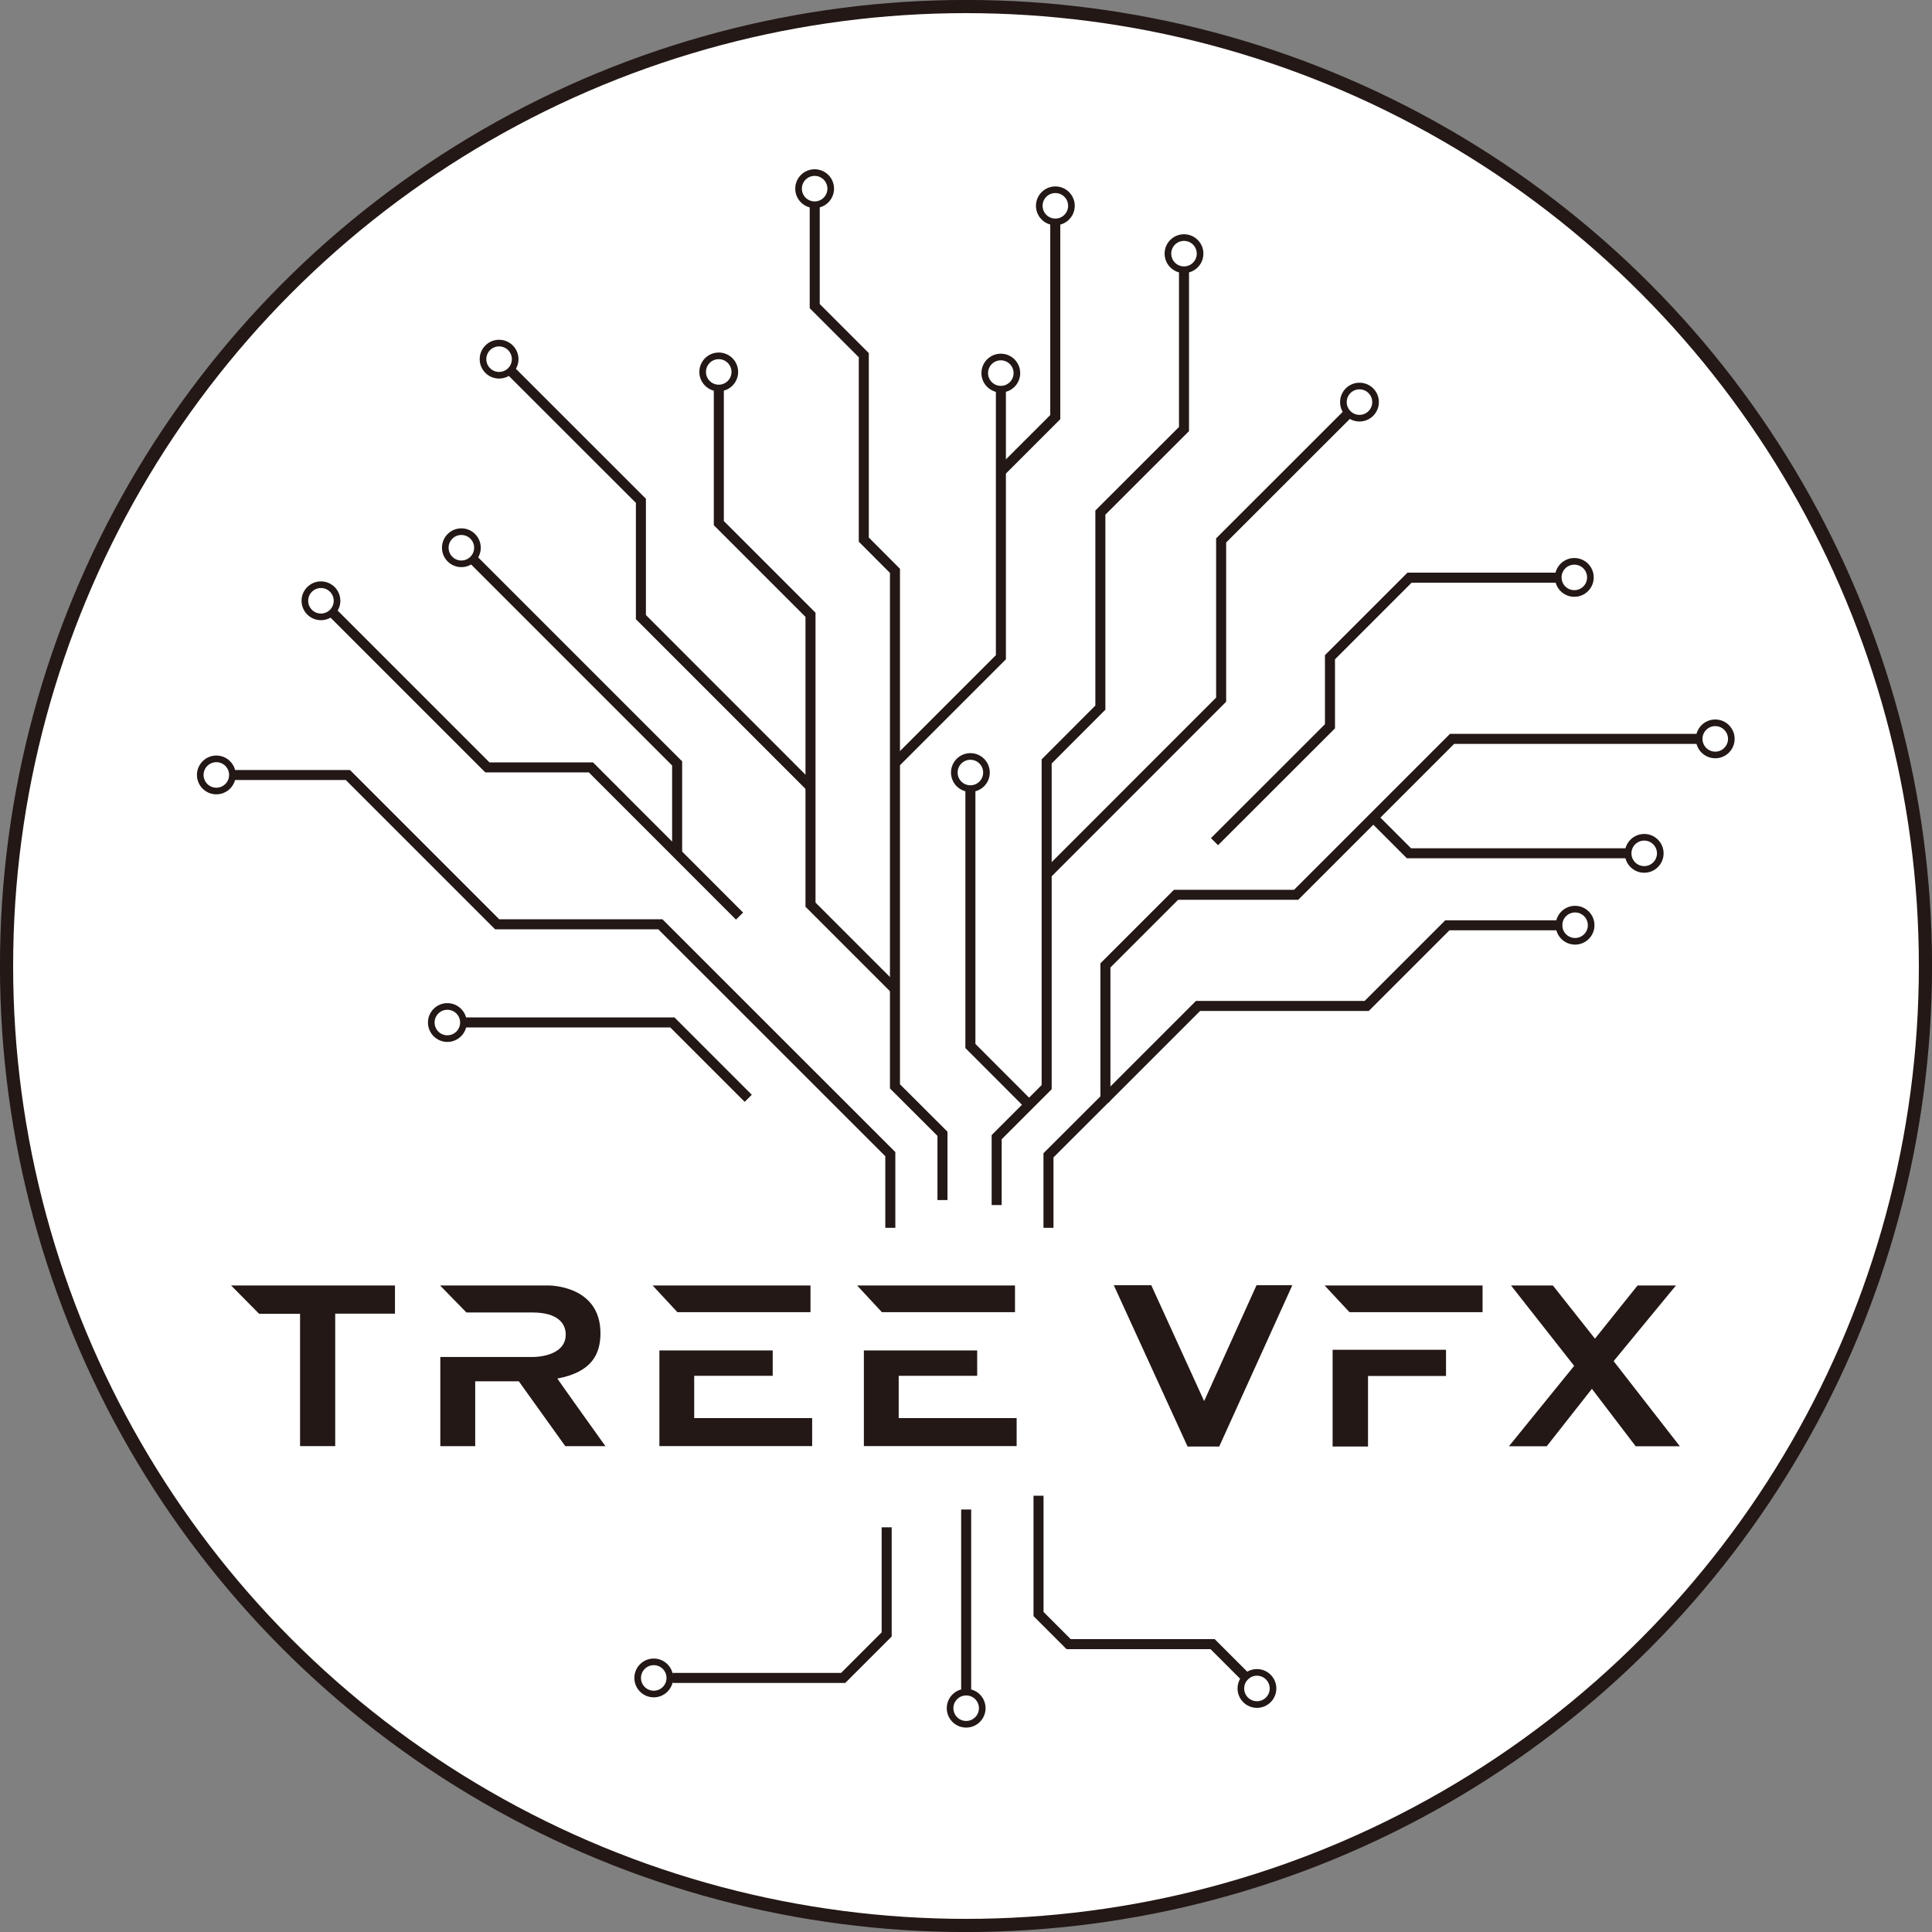 <?xml version="1.0" encoding="UTF-8"?>
<svg id="_レイヤー_2" data-name="レイヤー 2" xmlns="http://www.w3.org/2000/svg" viewBox="0 0 233.08 233.08">
  <rect x="0" y="0" width="233.08" height="233.08" fill="#808080" stroke="none"/>
  <defs>
    <style>
      .cls-1 {
        fill: #fff;
        stroke-width: 1.59px;
      }

      .cls-1, .cls-2, .cls-3 {
        stroke: #231815;
        stroke-miterlimit: 10;
      }

      .cls-2 {
        stroke-linecap: round;
        stroke-width: .8px;
      }

      .cls-2, .cls-3 {
        fill: none;
      }

      .cls-3 {
        stroke-width: 1.21px;
      }

      .cls-4 {
        fill: #231815;
        stroke-width: 0px;
      }
    </style>
  </defs>
  <g id="W-side">
    <g id="Mr-WB">
      <circle class="cls-1" cx="116.54" cy="116.54" r="115.75"/>
      <g id="LOGのコピー_5" data-name="LOGのコピー 5">
        <polygon class="cls-4" points="27.88 155.08 47.65 155.08 47.65 158.48 40.44 158.48 40.44 174.46 36.2 174.46 36.2 158.5 31.26 158.5 27.88 155.08"/>
        <path class="cls-4" d="M53.1,155.08h13.03s6.31-.09,6.31,5.76c0,2.48-1.01,4.69-5.2,5.47.28.44,5.8,8.16,5.8,8.16h-4.84l-5.61-7.83h-5.26v7.83h-4.21v-10.76h11.17s3.97.05,3.96-2.72c0-1.31-.94-2.65-4.02-2.65h-7.96l-3.17-3.25Z"/>
        <polygon class="cls-4" points="78.73 155.08 97.78 155.08 97.78 158.3 81.72 158.3 78.73 155.08"/>
        <polygon class="cls-4" points="79.55 162.92 93.22 162.92 93.22 165.98 83.75 165.98 83.75 171.08 97.98 171.08 97.98 174.46 79.55 174.46 79.55 162.92"/>
        <polygon class="cls-4" points="103.4 155.08 122.45 155.08 122.45 158.3 106.39 158.3 103.4 155.08"/>
        <polygon class="cls-4" points="104.22 162.92 117.89 162.92 117.89 165.98 108.42 165.98 108.42 171.08 122.65 171.08 122.65 174.46 104.22 174.46 104.22 162.92"/>
        <polygon class="cls-4" points="134.37 155.05 138.89 155.05 145.27 169.03 151.59 155.05 155.91 155.05 147.09 174.51 143.27 174.51 134.37 155.05"/>
        <polygon class="cls-4" points="159.8 155.08 178.86 155.08 178.86 158.3 162.8 158.3 159.8 155.08"/>
        <polygon class="cls-4" points="160.77 162.84 174.45 162.84 174.45 166 165.04 166 165.04 174.51 160.77 174.51 160.77 162.84"/>
        <polygon class="cls-4" points="182.29 155.08 187.34 155.08 192.42 161.5 197.56 155.08 202.19 155.08 194.67 164.21 202.66 174.48 197.33 174.48 192.05 167.55 186.6 174.48 182.04 174.48 189.91 164.78 182.29 155.08"/>
      </g>
      <g id="MARKのコピー_5" data-name="MARKのコピー 5">
        <circle class="cls-2" cx="151.64" cy="203.7" r="1.94"/>
        <polyline class="cls-3" points="125.29 180.45 125.29 194.72 128.92 198.35 146.29 198.35 150.53 202.59"/>
        <circle class="cls-2" cx="116.56" cy="206.08" r="1.94"/>
        <line class="cls-3" x1="116.56" y1="182.11" x2="116.56" y2="203.84"/>
        <circle class="cls-2" cx="78.87" cy="202.43" r="1.94"/>
        <polyline class="cls-3" points="106.97 184.26 106.97 197.18 101.72 202.43 81.13 202.43"/>
        <circle class="cls-2" cx="189.93" cy="69.66" r="1.94"/>
        <polyline class="cls-3" points="188.3 69.69 170.05 69.69 160.45 79.29 160.45 87.62 146.52 101.54"/>
        <circle class="cls-2" cx="198.36" cy="102.95" r="1.94"/>
        <polyline class="cls-3" points="165.78 98.74 169.98 102.94 196.52 102.94"/>
        <circle class="cls-2" cx="190.02" cy="111.62" r="1.94"/>
        <polyline class="cls-3" points="133.25 132.64 144.53 121.36 164.88 121.36 174.61 111.63 188.44 111.63"/>
        <circle class="cls-2" cx="206.93" cy="89.14" r="1.94"/>
        <polyline class="cls-3" points="205.27 89.14 175.18 89.14 156.37 107.95 141.88 107.95 133.36 116.47 133.36 132.52 126.49 139.38 126.49 148.13"/>
        <circle class="cls-2" cx="164.01" cy="48.51" r="1.94"/>
        <polyline class="cls-3" points="126.42 105.32 147.32 84.41 147.32 65.2 162.64 49.89"/>
        <circle class="cls-2" cx="117.07" cy="93.2" r="1.94"/>
        <polyline class="cls-3" points="124.11 133.24 117.07 126.19 117.07 95.14"/>
        <circle class="cls-2" cx="142.84" cy="30.6" r="1.94"/>
        <polyline class="cls-3" points="142.84 32.55 142.84 51.76 132.75 61.84 132.75 85.37 126.27 91.86 126.27 131.16 120.24 137.19 120.24 145.38"/>
        <circle class="cls-2" cx="127.32" cy="24.83" r="1.94"/>
        <polyline class="cls-3" points="120.65 56.98 127.31 50.32 127.31 26.78"/>
        <circle class="cls-2" cx="120.74" cy="45.01" r="1.94"/>
        <polyline class="cls-3" points="120.75 46.95 120.75 79.29 108.06 91.98"/>
        <circle class="cls-2" cx="98.28" cy="22.76" r="1.94"/>
        <polyline class="cls-3" points="98.29 24.97 98.29 36.93 104.21 42.85 104.21 65.1 107.97 68.87 107.97 131.06 113.7 136.78 113.7 144.78"/>
        <circle class="cls-2" cx="86.71" cy="44.87" r="1.94"/>
        <polyline class="cls-3" points="86.72 46.58 86.72 63.11 97.78 74.17 97.78 109.14 107.94 119.3"/>
        <circle class="cls-2" cx="60.21" cy="43.33" r="1.94"/>
        <polyline class="cls-3" points="61.58 44.69 77.32 60.42 77.32 74.45 97.85 94.99"/>
        <circle class="cls-2" cx="55.66" cy="66.08" r="1.94"/>
        <polyline class="cls-3" points="57.04 67.45 81.69 92.1 81.69 102.9"/>
        <circle class="cls-2" cx="38.72" cy="72.48" r="1.94"/>
        <polyline class="cls-3" points="89.22 110.52 71.29 92.58 58.8 92.58 39.91 73.69"/>
        <circle class="cls-2" cx="26.1" cy="93.49" r="1.94"/>
        <polyline class="cls-3" points="28.29 93.5 41.97 93.5 59.98 111.51 79.67 111.51 107.41 139.24 107.41 148.13"/>
        <circle class="cls-2" cx="53.97" cy="123.36" r="1.94"/>
        <polyline class="cls-3" points="90.27 132.5 81.12 123.35 55.96 123.35"/>
      </g>
    </g>
  </g>
</svg>